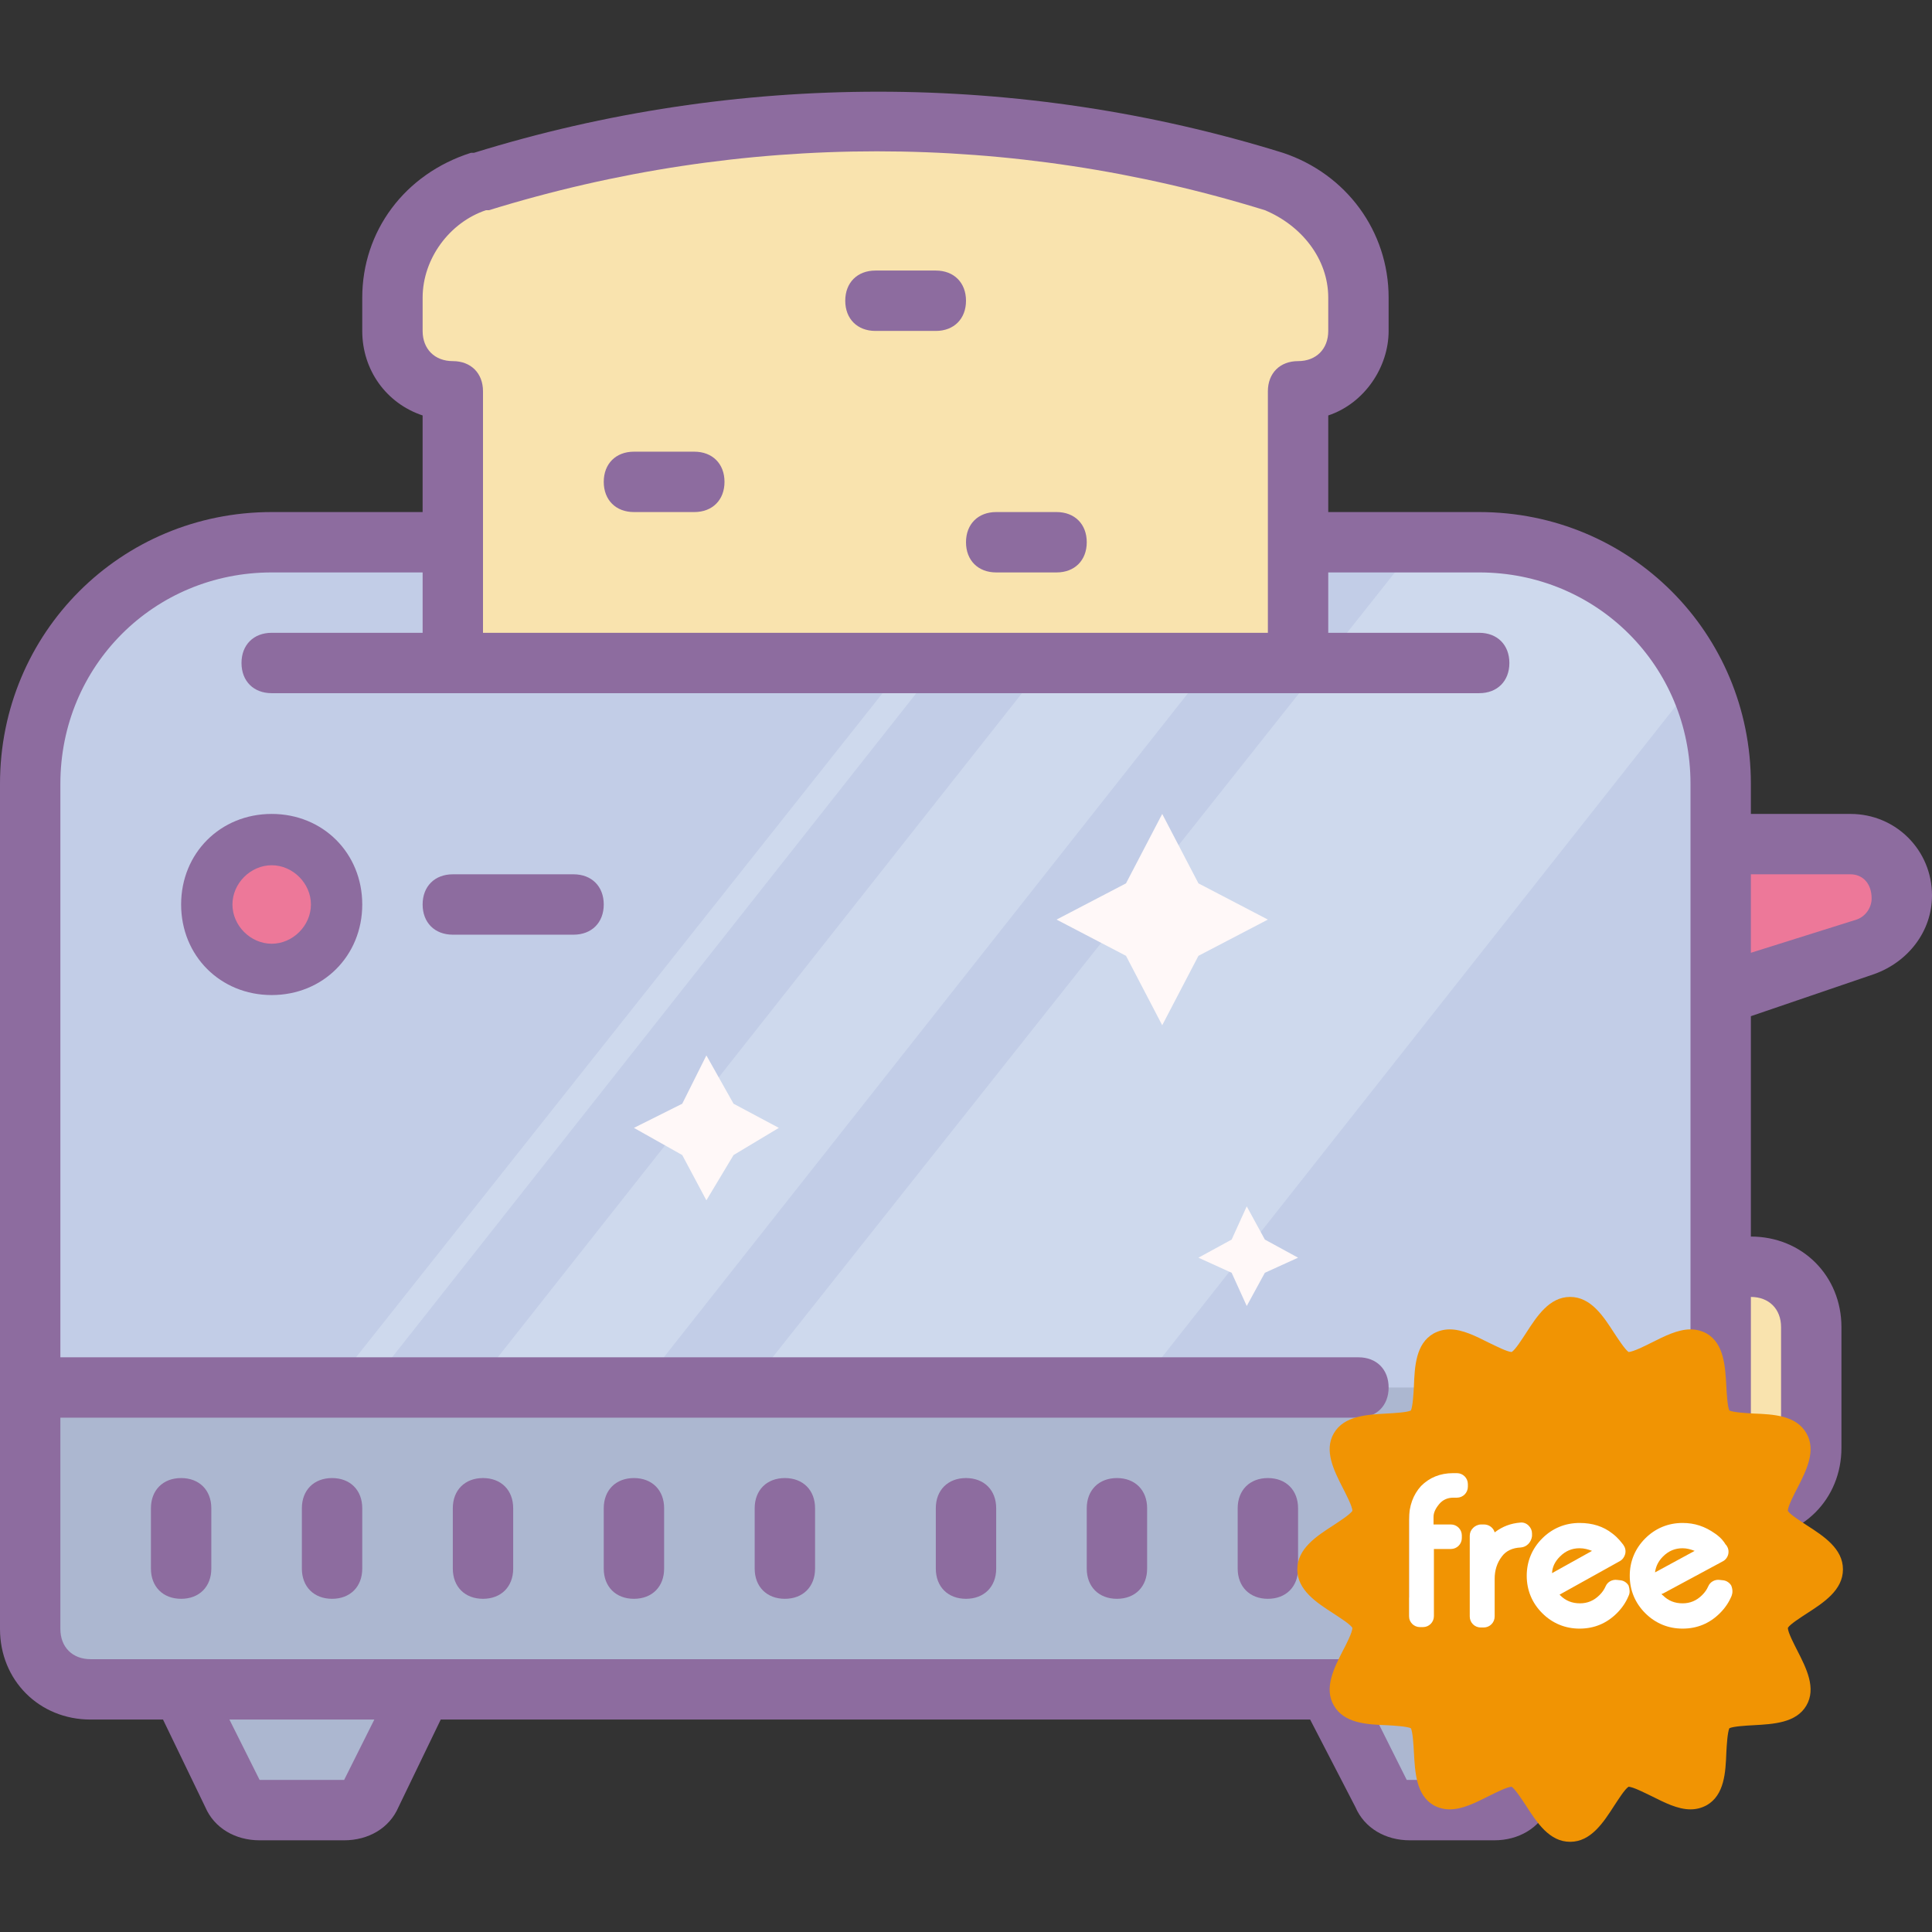 <?xml version="1.0" encoding="utf-8"?>
<!-- Generator: Adobe Illustrator 19.0.0, SVG Export Plug-In . SVG Version: 6.00 Build 0)  -->
<svg version="1.1" xmlns="http://www.w3.org/2000/svg" xmlns:xlink="http://www.w3.org/1999/xlink" x="0px" y="0px"
	 viewBox="-49 141 512 512" style="enable-background:new -49 141 512 512;" xml:space="preserve">
<rect x="-49" y="141" width="512" height="512" fill="#333333" stroke="none"/>
<style type="text/css">
	.st0{fill:#ED7899;}
	.st1{fill:#F9E3AE;}
	.st2{fill:#C2CDE7;}
	.st3{fill:#CED9ED;}
	.st4{fill:#ACB7D0;}
	.st5{fill:#FFF8F8;}
	.st6{fill:#8D6C9F;}
	.st7{fill:#FFFFFF;}
	.st8{fill:#F19403;}
</style>
<g id="Capa_1">
	<path class="st0" d="M407,364.7h48l0,0v8c0,13.6-10.4,24-24,24h-24l0,0V364.7L407,364.7z"/>
	<rect x="407" y="476.7" class="st1" width="24" height="64"/>
	<path class="st2" d="M23,284.7h320c35.2,0,64,28.8,64,64v240l0,0H-41l0,0v-240C-41,313.5-12.2,284.7,23,284.7z"/>
	<g>
		<polygon class="st3" points="252.6,508.7 149.4,508.7 327,284.7 360.6,284.7 402.2,319.1 		"/>
		<polygon class="st3" points="120.6,508.7 76.6,508.7 253.4,284.7 297.4,284.7 		"/>
		<polygon class="st3" points="48.6,508.7 39,508.7 216.6,284.7 225.4,284.7 		"/>
	</g>
	<polygon class="st1" points="295,188.7 184.6,172.7 71,188.7 55,225.5 71,250.3 71,316.7 295,316.7 295,246.3 311,226.3 	"/>
	<g>
		<polygon class="st4" points="47,620.7 15,620.7 7,588.7 55,588.7 		"/>
		<polygon class="st4" points="351,620.7 319,620.7 311,588.7 359,588.7 		"/>
		<rect x="-41" y="508.7" class="st4" width="448" height="80"/>
	</g>
	<circle class="st0" cx="23" cy="380.7" r="16"/>
	<g>
		<polygon class="st5" points="259,356.7 268.6,375.1 287,384.7 268.6,394.3 259,412.7 249.4,394.3 231,384.7 249.4,375.1 		"/>
		<polygon class="st5" points="138.2,420.7 145.4,433.5 157.4,439.9 145.4,447.1 138.2,459.1 131.8,447.1 119,439.9 131.8,433.5 		
			"/>
		<polygon class="st5" points="281.4,460.7 286.2,469.5 295,474.3 286.2,478.3 281.4,487.1 277.4,478.3 268.6,474.3 277.4,469.5 		
			"/>
	</g>
	<g>
		<path class="st6" d="M-1,532.7c-4.8,0-8,3.2-8,8v16c0,4.8,3.2,8,8,8s8-3.2,8-8v-16C7,535.9,3.8,532.7-1,532.7z"/>
		<path class="st6" d="M39,532.7c-4.8,0-8,3.2-8,8v16c0,4.8,3.2,8,8,8s8-3.2,8-8v-16C47,535.9,43.8,532.7,39,532.7z"/>
		<path class="st6" d="M79,532.7c-4.8,0-8,3.2-8,8v16c0,4.8,3.2,8,8,8s8-3.2,8-8v-16C87,535.9,83.8,532.7,79,532.7z"/>
		<path class="st6" d="M119,532.7c-4.8,0-8,3.2-8,8v16c0,4.8,3.2,8,8,8s8-3.2,8-8v-16C127,535.9,123.8,532.7,119,532.7z"/>
		<path class="st6" d="M159,532.7c-4.8,0-8,3.2-8,8v16c0,4.8,3.2,8,8,8s8-3.2,8-8v-16C167,535.9,163.8,532.7,159,532.7z"/>
		<path class="st6" d="M207,532.7c-4.8,0-8,3.2-8,8v16c0,4.8,3.2,8,8,8c4.8,0,8-3.2,8-8v-16C215,535.9,211.8,532.7,207,532.7z"/>
		<path class="st6" d="M247,532.7c-4.8,0-8,3.2-8,8v16c0,4.8,3.2,8,8,8s8-3.2,8-8v-16C255,535.9,251.8,532.7,247,532.7z"/>
		<path class="st6" d="M287,532.7c-4.8,0-8,3.2-8,8v16c0,4.8,3.2,8,8,8s8-3.2,8-8v-16C295,535.9,291.8,532.7,287,532.7z"/>
		<path class="st6" d="M327,532.7c-4.8,0-8,3.2-8,8v16c0,4.8,3.2,8,8,8s8-3.2,8-8v-16C335,535.9,331.8,532.7,327,532.7z"/>
		<path class="st6" d="M367,532.7c-4.8,0-8,3.2-8,8v16c0,4.8,3.2,8,8,8s8-3.2,8-8v-16C375,535.9,371.8,532.7,367,532.7z"/>
		<path class="st6" d="M375,500.7h-32c-4.8,0-8,3.2-8,8s3.2,8,8,8h32c4.8,0,8-3.2,8-8S379.8,500.7,375,500.7z"/>
		<path class="st6" d="M441.4,356.7H415v-8c0-40-32-72-72-72h-40v-25.6c9.6-3.2,16-12.8,16-22.4v-8.8c0-17.6-11.2-32.8-28-38.4
			c-69.6-21.6-144.8-21.6-214.4,0h-0.8C58.2,187.1,47,202.3,47,219.9v8.8c0,10.4,6.4,19.2,16,22.4v25.6H23c-40,0-72,32-72,72v224
			c0,13.6,10.4,24,24,24h19.2l11.2,23.2c2.4,5.6,8,8.8,14.4,8.8h22.4c6.4,0,12-3.2,14.4-8.8l11.2-23.2h230.4l12,23.2
			c2.4,5.6,8,8.8,14.4,8.8H347c6.4,0,12-3.2,14.4-8.8l12-23.2H391c13.6,0,24-10.4,24-24v-24c13.6,0,24-10.4,24-24v-32
			c0-13.6-10.4-24-24-24v-58.4l32.8-11.2c8.8-3.2,15.2-11.2,15.2-20.8l0,0C463,366.3,453.4,356.7,441.4,356.7L441.4,356.7z
			 M63,219.9c0-10.4,7.2-20,16.8-23.2h0.8c67.2-20.8,138.4-20.8,205.6,0c9.6,4,16.8,12.8,16.8,23.2v8.8c0,4.8-3.2,8-8,8s-8,3.2-8,8
			v64H79v-64c0-4.8-3.2-8-8-8s-8-3.2-8-8V219.9z M42.2,612.7H19.8l-8-16h38.4L42.2,612.7z M346.2,612.7h-22.4l-8-16h38.4
			L346.2,612.7z M423,492.7v32c0,4.8-3.2,8-8,8v-48C419.8,484.7,423,487.9,423,492.7z M399,484.7v88c0,4.8-3.2,8-8,8H-25
			c-4.8,0-8-3.2-8-8v-56h344c4.8,0,8-3.2,8-8s-3.2-8-8-8H-33v-152c0-31.2,24.8-56,56-56h40v16H23c-4.8,0-8,3.2-8,8s3.2,8,8,8h320
			c4.8,0,8-3.2,8-8s-3.2-8-8-8h-40v-16h40c31.2,0,56,24.8,56,56V484.7z M447,379.1c0,2.4-1.6,4.8-4,5.6l-28,8.8v-20.8h26.4
			C444.6,372.7,447,375.1,447,379.1C447,378.3,447,378.3,447,379.1L447,379.1z"/>
		<path class="st6" d="M23,356.7c-13.6,0-24,10.4-24,24c0,13.6,10.4,24,24,24s24-10.4,24-24l0,0C47,367.1,36.6,356.7,23,356.7z
			 M23,391.1c-5.6,0-10.4-4.8-10.4-10.4c0-5.6,4.8-10.4,10.4-10.4s10.4,4.8,10.4,10.4S28.6,391.1,23,391.1L23,391.1z"/>
		<path class="st6" d="M119,276.7h16c4.8,0,8-3.2,8-8c0-4.8-3.2-8-8-8h-16c-4.8,0-8,3.2-8,8C111,273.5,114.2,276.7,119,276.7z"/>
		<path class="st6" d="M183,228.7h16c4.8,0,8-3.2,8-8s-3.2-8-8-8h-16c-4.8,0-8,3.2-8,8S178.2,228.7,183,228.7z"/>
		<path class="st6" d="M103,372.7H71c-4.8,0-8,3.2-8,8c0,4.8,3.2,8,8,8h32c4.8,0,8-3.2,8-8C111,375.9,107.8,372.7,103,372.7z"/>
		<path class="st6" d="M215,292.7h16c4.8,0,8-3.2,8-8c0-4.8-3.2-8-8-8h-16c-4.8,0-8,3.2-8,8C207,289.5,210.2,292.7,215,292.7z"/>
	</g>
</g>
<g id="Layer_2">
	<rect x="324.4" y="529.5" class="st7" width="92" height="47.4"/>
	<g>
		<g>
			<path class="st8" d="M369.6,551.3c-2,0-3.7,0.7-5.2,2.2c-1.3,1.3-2,2.7-2.1,4.4l10.6-5.9C371.9,551.6,370.8,551.3,369.6,551.3z"
				/>
			<path class="st8" d="M396.9,551.3c-2,0-3.7,0.7-5.2,2.2c-1.2,1.2-1.9,2.6-2.1,4.2l10.5-5.7C399.1,551.6,398,551.3,396.9,551.3z"
				/>
			<path class="st8" d="M429.8,568.6c4.5-2.9,9.6-6.2,9.6-11.7c0-5.5-5.1-8.8-9.6-11.7c-1.5-1-4.4-2.8-5-3.8c0-1.2,1.7-4.5,2.5-6
				c2.4-4.7,5.1-10,2.4-14.6c-2.7-4.7-8.7-5-14-5.2c-1.9-0.1-5.3-0.3-6.4-0.8c-0.5-1-0.7-4.5-0.8-6.4c-0.3-5.3-0.6-11.3-5.2-14
				c-1.3-0.7-2.7-1.1-4.3-1.1c-3.4,0-6.9,1.8-10.3,3.5c-2,1-4.8,2.4-6.1,2.5c-1-0.7-2.8-3.5-3.8-5c-2.9-4.5-6.2-9.6-11.7-9.6
				c-5.5,0-8.8,5.1-11.7,9.6c-1,1.5-2.8,4.4-3.8,5c-1.3-0.1-4-1.5-6.1-2.5c-3.4-1.7-6.9-3.5-10.3-3.5c-1.6,0-3,0.4-4.3,1.1
				c-4.7,2.7-5,8.7-5.2,14c-0.1,1.9-0.3,5.3-0.8,6.4c-1,0.5-4.5,0.7-6.4,0.8c-5.3,0.3-11.3,0.6-14,5.2c-2.7,4.6,0,9.9,2.4,14.6
				c0.8,1.6,2.5,4.8,2.5,6c-0.7,1-3.5,2.8-5,3.8c-4.5,2.9-9.6,6.2-9.6,11.7c0,5.5,5.1,8.8,9.6,11.7c1.5,1,4.4,2.8,5,3.8
				c0,1.2-1.7,4.5-2.5,6c-2.4,4.7-5.1,10-2.4,14.6c2.7,4.7,8.7,5,14,5.2c1.9,0.1,5.3,0.3,6.4,0.8c0.5,1,0.7,4.5,0.8,6.4
				c0.3,5.3,0.6,11.3,5.2,14c1.3,0.7,2.7,1.1,4.3,1.1c3.4,0,6.9-1.8,10.3-3.5c2-1,4.8-2.4,6.1-2.5c1,0.7,2.8,3.5,3.8,5
				c2.9,4.5,6.2,9.6,11.7,9.6c5.5,0,8.8-5.1,11.7-9.6c1-1.5,2.8-4.4,3.8-5c1.3,0.1,4,1.5,6.1,2.5c3.4,1.7,6.9,3.5,10.3,3.5
				c1.6,0,3-0.4,4.3-1.1c4.7-2.7,5-8.7,5.2-14c0.1-1.9,0.3-5.3,0.8-6.4c1-0.5,4.5-0.7,6.4-0.8c5.3-0.3,11.3-0.6,14-5.2
				c2.7-4.6,0-9.9-2.4-14.6c-0.8-1.6-2.5-4.8-2.5-6C425.4,571.4,428.3,569.6,429.8,568.6z M340,535c0,1.6-1.3,2.9-2.9,2.9h-1
				c-1.5,0-2.8,0.6-3.7,1.7c-1,1.2-1.5,2.3-1.5,3.4v2h4.6c1.6,0,2.9,1.3,2.9,2.9v0.7c0,1.6-1.3,2.9-2.9,2.9H331v17.8
				c0,1.6-1.3,2.9-2.9,2.9h-0.8c-1.6,0-2.9-1.3-2.9-2.9v-25.6c0-3.6,1.1-6.6,3.2-8.9c2.2-2.2,5-3.4,8.5-3.4h1c1.6,0,2.9,1.3,2.9,2.9
				V535L340,535z M354,551.1c-2.2,0.1-3.9,0.9-5,2.4c-1.3,1.7-1.9,3.7-1.9,5.9v10c0,1.6-1.3,2.9-2.9,2.9h-0.8
				c-1.6,0-2.9-1.3-2.9-2.9l0-21.4c0-0.8,0.3-1.5,0.9-2.1c0.5-0.5,1.3-0.9,2.1-0.9h0.8c1.3,0,2.5,0.9,2.8,2.1
				c2.1-1.6,4.3-2.4,6.8-2.6c0.8-0.1,1.6,0.2,2.2,0.8c0.6,0.6,0.9,1.3,0.9,2.1v0.7C356.8,549.7,355.6,551,354,551.1z M382.6,563.9
				c-0.7,1.7-1.7,3.2-3.1,4.6c-2.7,2.7-6,4.1-9.9,4.1c-3.8,0-7.2-1.4-9.9-4.1c-2.7-2.7-4.1-6.1-4.1-9.9c0-3.8,1.4-7.2,4.1-9.9
				c2.7-2.7,6.1-4.1,9.9-4.1c3.4,0,6.3,0.9,8.7,2.8c1.6,1.2,2.4,2.4,2.9,3c0.5,0.7,0.7,1.5,0.5,2.4c-0.2,0.8-0.7,1.5-1.4,1.9
				l-16,8.9c0.1,0.1,0.1,0.1,0.2,0.2c1.4,1.4,3.1,2.1,5.2,2.1c2,0,3.7-0.7,5.2-2.2c0.7-0.7,1.2-1.4,1.6-2.3c0.5-1.2,1.8-1.9,3.1-1.7
				l0.9,0.1c0.9,0.1,1.7,0.7,2.1,1.4C382.9,562.2,383,563.1,382.6,563.9z M409.9,563.9c-0.7,1.7-1.7,3.2-3.1,4.6
				c-2.7,2.7-6,4.1-9.9,4.1c-3.8,0-7.2-1.4-9.9-4.1c-2.7-2.7-4.1-6.1-4.1-9.9c0-3.8,1.4-7.2,4.1-9.9c2.7-2.7,6.1-4.1,9.9-4.1
				c3.2,0,5.9,0.9,8.6,2.8c1.6,1.1,2.4,2.2,2.8,2.9l0.2,0.2c0.5,0.7,0.7,1.5,0.5,2.4c-0.2,0.8-0.7,1.5-1.5,1.9l-15.6,8.4
				c-0.2,0.1-0.4,0.2-0.6,0.2c0.1,0.1,0.2,0.3,0.4,0.4c1.4,1.4,3.1,2.1,5.2,2.1c2,0,3.7-0.7,5.2-2.2c0.7-0.7,1.2-1.4,1.6-2.3
				c0.5-1.2,1.8-1.9,3.1-1.7l0.9,0.1c0.9,0.1,1.7,0.7,2.1,1.4C410.2,562.2,410.2,563.1,409.9,563.9z"/>
		</g>
	</g>
</g>
</svg>
